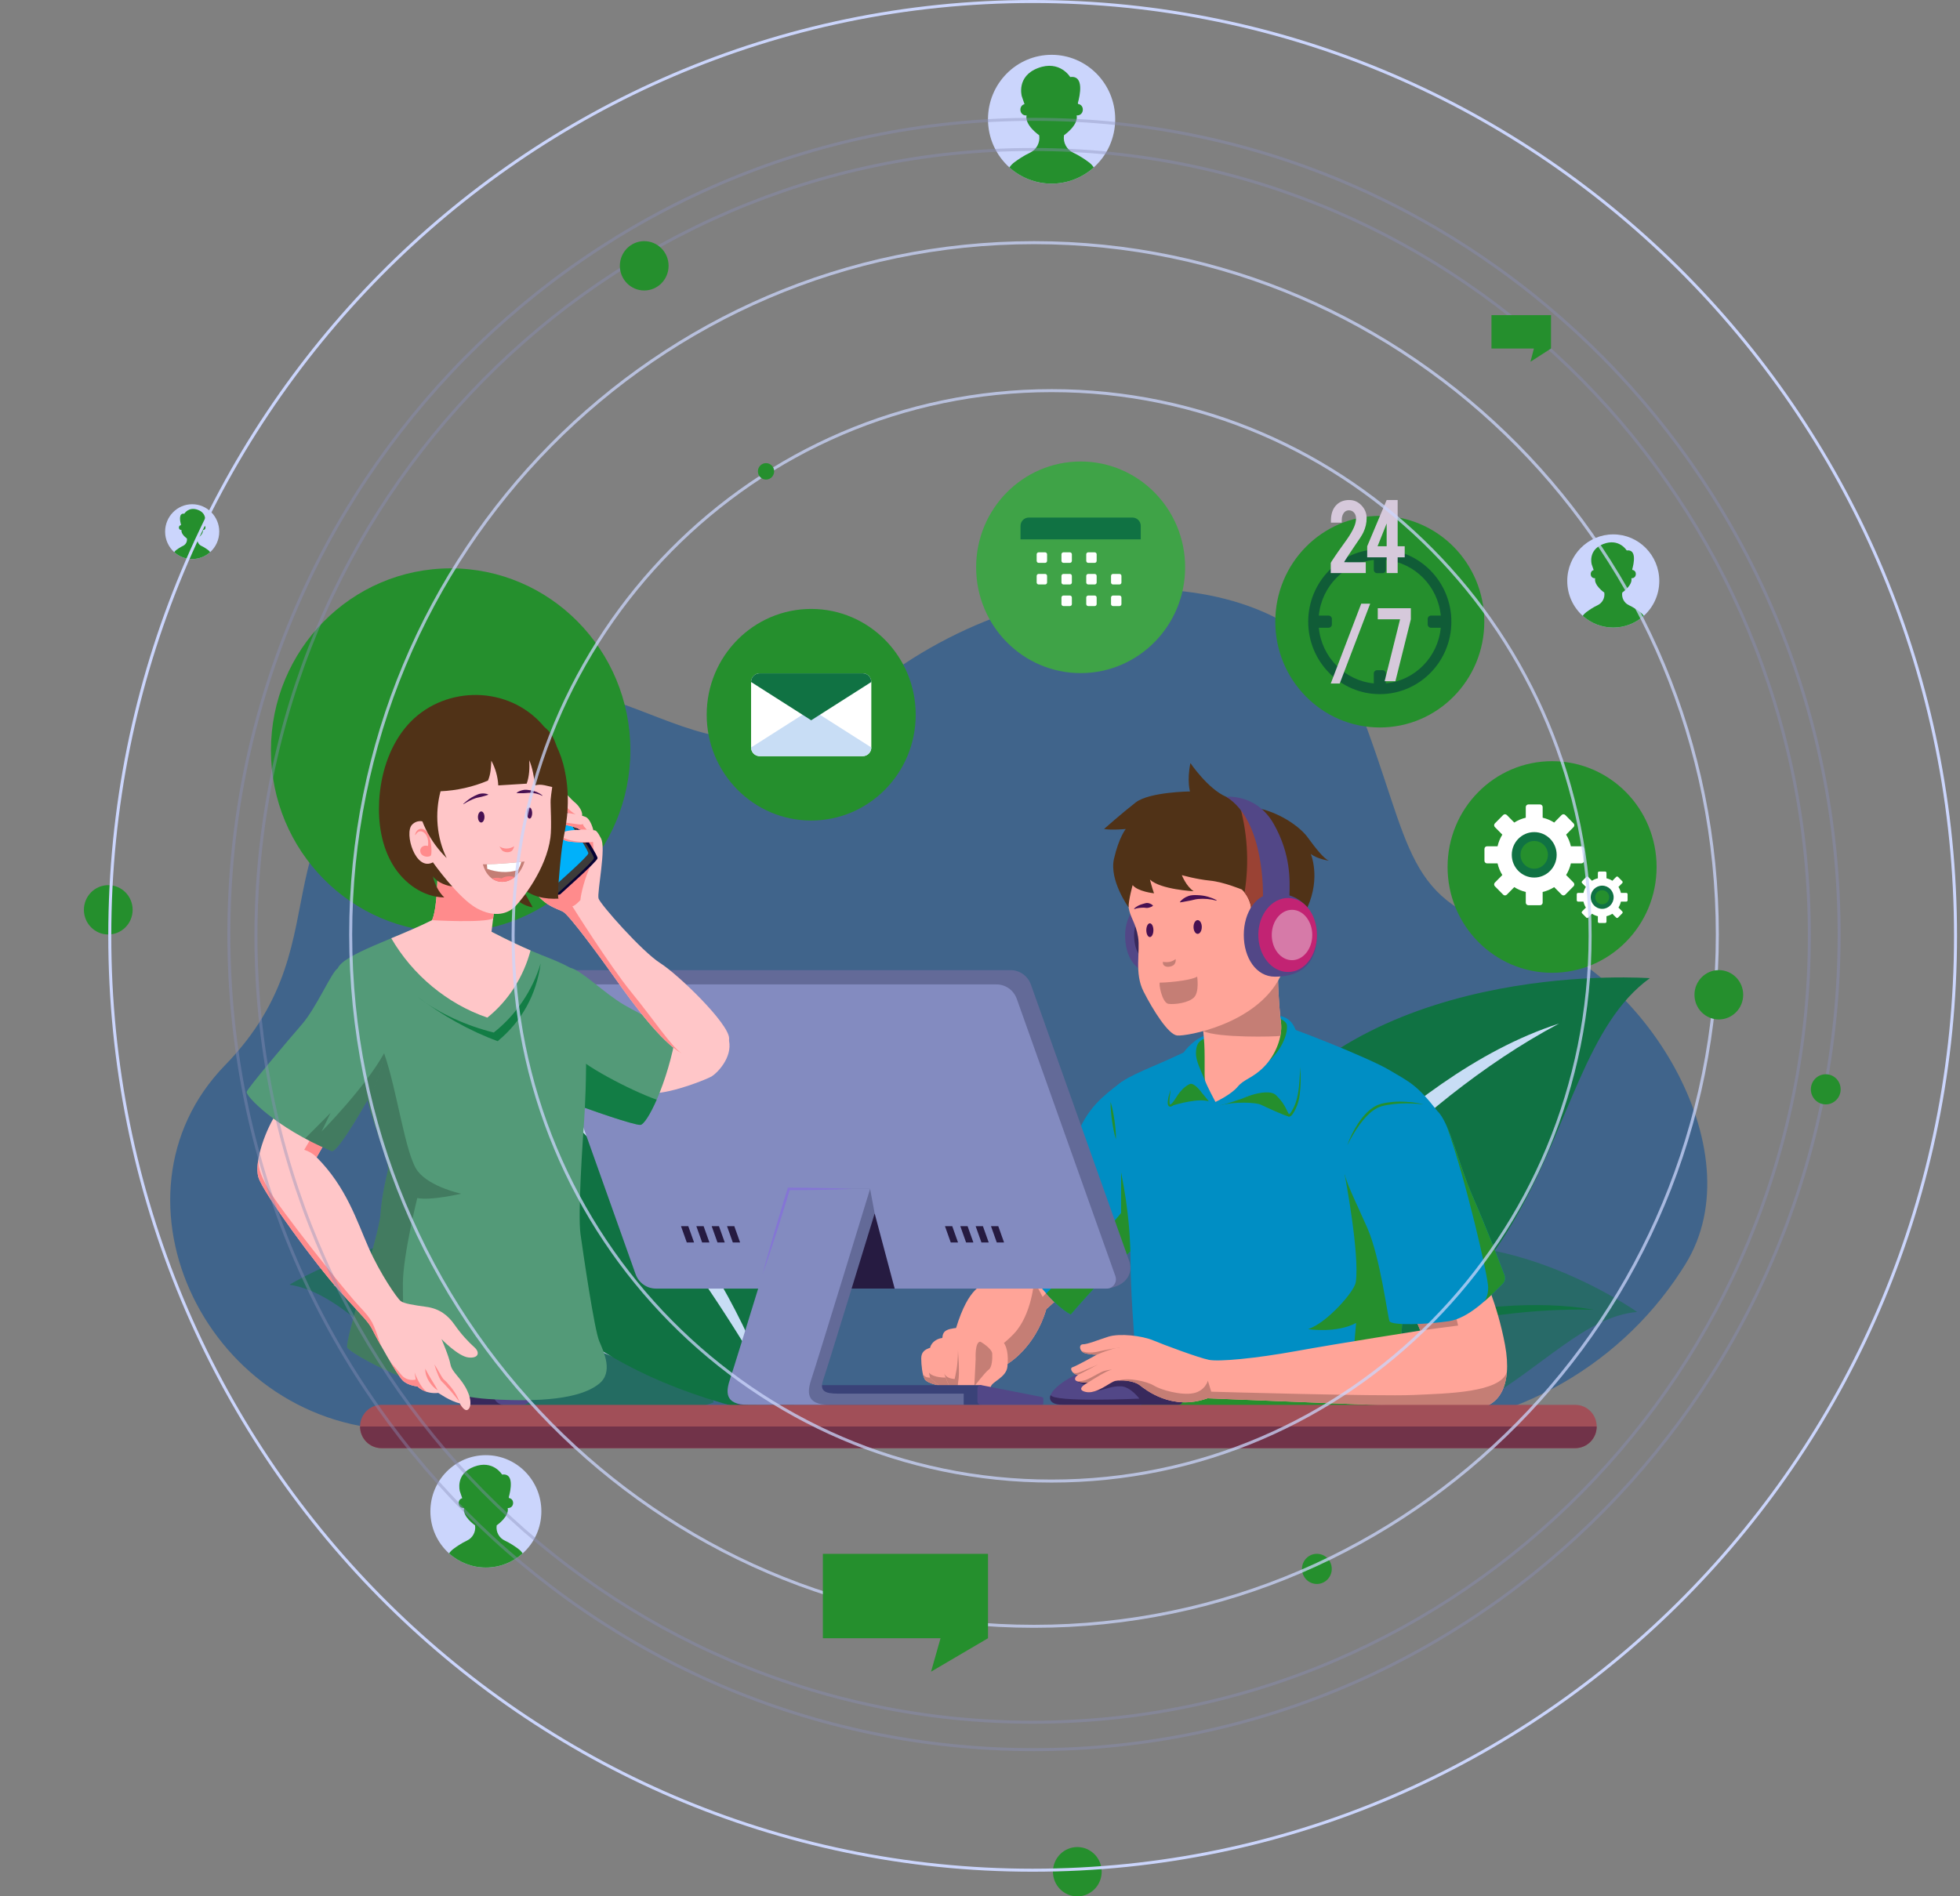 <svg width="652" height="631" viewBox="0 0 652 631" fill="none" xmlns="http://www.w3.org/2000/svg">
<rect x="0" y="0" width="652" height="631" fill="#808080" stroke="none"/>
<path d="M559.117 423.063C537.475 456.307 500.37 475.849 461.049 475.849H134.696C69.1 475.849 32.316 398.181 74.858 354.447C117.399 310.712 79.823 273.359 145.44 238.289C209.011 204.312 230.715 276.736 289.278 229.347C347.842 181.959 433.103 186.43 451.836 234.712C470.568 282.994 466.154 299.986 505.885 310.714C545.616 321.441 584.465 382.241 560.626 420.689C560.13 421.49 559.626 422.281 559.117 423.063Z" fill="#004996" fill-opacity="0.5"/>
<path d="M544.61 436.541C510.23 439.494 487.054 504.755 401.108 465.528C401.108 465.528 410.546 437.039 452.822 419.281C495.097 401.523 544.61 436.541 544.61 436.541Z" fill="#107243" fill-opacity="0.48"/>
<path d="M412.844 460.642C421.816 455.918 431.124 451.845 440.628 448.302C442.993 447.382 445.391 446.554 447.797 445.748C450.191 444.907 452.617 444.164 455.039 443.404C457.453 442.617 459.91 441.977 462.359 441.305C463.583 440.974 464.804 440.624 466.035 440.311L469.736 439.412L473.447 438.55L477.183 437.806L480.92 437.063C482.167 436.821 483.425 436.633 484.68 436.439C487.194 436.064 489.697 435.637 492.229 435.392C494.757 435.126 497.272 434.756 499.815 434.661C509.94 433.916 520.178 434.085 530.161 435.796C520.049 435.548 510.022 436.154 500.078 437.395L498.212 437.61L496.355 437.899L492.638 438.449C490.156 438.77 487.697 439.275 485.234 439.726C484.005 439.969 482.765 440.145 481.538 440.403L477.86 441.176L474.182 441.951L470.526 442.838L466.862 443.687C465.643 443.982 464.434 444.316 463.219 444.629L459.577 445.582C458.362 445.894 457.164 446.275 455.951 446.598C453.531 447.27 451.107 447.927 448.709 448.683C446.308 449.423 443.89 450.116 441.497 450.894C431.9 453.921 422.388 457.254 412.844 460.642Z" fill="#107243"/>
<path d="M548.817 325.48C506.868 355.846 526.273 457.61 386.283 473.634C386.283 473.634 376.937 429.734 417.873 374.244C458.809 318.755 548.817 325.48 548.817 325.48Z" fill="#107243"/>
<path d="M395.597 461.373C401.703 447.977 409.238 435.237 417.717 423.177C426.17 411.093 435.649 399.722 445.973 389.19C456.309 378.678 467.509 368.984 479.629 360.615C491.711 352.25 504.746 345.052 518.649 340.567C505.745 347.419 493.788 355.564 482.431 364.496C471.117 373.478 460.418 383.219 450.282 393.536C440.139 403.851 430.581 414.753 421.483 426.074C412.414 437.426 403.89 449.242 395.597 461.373Z" fill="#C8DDF5"/>
<path d="M96.294 427.47C130.384 432.867 148.964 499.619 237.424 466.619C237.424 466.619 229.99 437.527 189.055 416.799C148.119 396.07 96.294 427.47 96.294 427.47Z" fill="#107243" fill-opacity="0.56"/>
<path d="M226.054 460.908C216.77 456.85 207.513 452.846 198.15 449.14C195.817 448.194 193.454 447.331 191.111 446.421C188.771 445.496 186.397 444.668 184.031 443.826C182.843 443.417 181.676 442.951 180.485 442.553L176.918 441.343C175.729 440.944 174.545 440.524 173.35 440.143L169.754 439.035L166.169 437.89L162.554 436.854L158.938 435.82C157.732 435.475 156.508 435.212 155.3 434.881C152.873 434.256 150.456 433.578 148.002 433.08L144.332 432.266L142.499 431.845L140.654 431.499C130.821 429.551 120.861 428.232 110.757 427.757C120.834 426.764 131.058 427.325 141.106 428.789C143.637 429.067 146.118 429.613 148.622 430.06C151.13 430.485 153.598 431.09 156.079 431.643C157.318 431.925 158.559 432.203 159.787 432.532L163.462 433.541L167.138 434.55L170.78 435.674L174.41 436.836C175.615 437.234 176.808 437.672 178.007 438.088C180.404 438.933 182.809 439.748 185.163 440.705C187.526 441.635 189.894 442.549 192.225 443.558C194.567 444.534 196.902 445.531 199.198 446.618C208.432 450.83 217.433 455.555 226.054 460.908Z" fill="#ACBED3"/>
<path d="M118.954 320.807C156.729 352.448 131.598 447.638 263.298 472.325C263.298 472.325 275.062 431.327 239.909 375.929C204.757 320.53 118.954 320.807 118.954 320.807Z" fill="#107243"/>
<path d="M255.276 460.066C248.157 448.026 240.829 436.264 232.963 424.901C225.066 413.565 216.72 402.589 207.787 392.126C198.861 381.66 189.371 371.696 179.256 362.397C169.095 353.144 158.323 344.588 146.567 337.16C159.483 342.299 171.398 349.987 182.321 358.727C193.283 367.471 203.276 377.422 212.388 388.098C221.486 398.79 229.72 410.23 236.921 422.28C244.148 434.307 250.427 446.92 255.276 460.066Z" fill="#C8DDF5"/>
<path d="M341.103 409.424C336.374 415.111 332.088 424.538 329.428 426.035C326.768 427.532 322.283 428.052 318.044 441.868C313.806 455.682 335.204 453.792 335.204 453.792C335.204 453.792 344.353 448.47 348.048 435.614L357.21 427.382L341.103 409.424Z" fill="#FFA498"/>
<path d="M324.549 452.277C324.549 452.277 331.475 449.993 337.35 443.71C343.246 437.403 344.006 426.181 344.006 426.181L346.83 431.525L352.479 425.411L355.203 425.145L357.21 427.382L348.047 435.614C344.353 448.47 335.204 453.792 335.204 453.792C335.204 453.792 329.305 454.309 324.315 452.805C324.444 452.479 324.549 452.277 324.549 452.277Z" fill="#C57E75"/>
<path d="M373.182 359.942C366.627 364.794 362.717 368.315 359.458 374.915C356.199 381.516 335.775 405.23 334.472 407.345C333.168 409.46 345.95 431.902 356.18 437.403C356.18 437.403 371.625 419.36 380.533 412.54C389.441 405.719 386.4 381.516 382.271 373.375C378.143 365.234 373.182 359.942 373.182 359.942Z" fill="#008EC4"/>
<path d="M372.943 403.612V390.14C372.943 390.14 374.677 389.438 376.03 393.984C376.57 395.803 376.529 397.716 376.288 399.362L386.232 391.789C386.643 400.267 385.299 408.891 380.534 412.54C371.626 419.36 356.181 437.402 356.181 437.402C353.541 435.983 350.733 433.433 348.04 430.399C354.329 424.058 366.261 411.817 372.943 403.612Z" fill="#258F2D"/>
<path d="M309.406 448.47C307.706 449.007 306.449 449.83 306.449 452C306.449 454.17 306.819 457.612 307.631 458.958C308.444 460.306 312.641 461.113 312.641 461.113C312.641 461.113 312.361 452.15 311.474 450.503C310.587 448.857 309.406 448.47 309.406 448.47Z" fill="#FFA498"/>
<path d="M307.63 458.959C307.402 458.581 307.212 458.028 307.052 457.392C307.962 458.299 308.268 458.306 309.383 458.424L312.57 459.431C312.619 460.44 312.64 461.114 312.64 461.114C312.64 461.114 308.443 460.307 307.63 458.959Z" fill="#C57E75"/>
<path d="M313.467 445.191C311.398 445.416 309.329 446.988 309.329 449.157C309.329 451.327 308.591 457.389 309.329 458.361C310.069 459.333 313.689 462.102 314.945 462.327C316.201 462.551 318.334 462.177 318.043 461.503C317.753 460.831 313.467 445.191 313.467 445.191Z" fill="#FFA498"/>
<path d="M309.015 456.732C310.583 458.525 314.594 458.364 314.594 458.364C314.594 458.364 316.357 460.271 316.575 460.883C316.706 461.253 317.428 461.74 317.526 462.118C316.864 462.373 315.731 462.468 314.944 462.327C313.712 462.107 310.215 459.446 309.382 458.425L309.015 456.736V456.732Z" fill="#C57E75"/>
<path d="M321.219 441.611C314.871 441.974 313.689 442.572 313.467 445.191C313.245 447.81 313.393 455.442 314.205 457.389C315.019 459.333 315.462 461.055 316.497 462.102C317.531 463.149 319.079 463.153 319.079 463.153C319.079 463.153 322.555 457.987 322.703 453.647C322.851 449.307 321.219 441.611 321.219 441.611Z" fill="#FFA498"/>
<path d="M317.568 458.854C317.89 457.077 318.604 455.182 318.695 449.234C318.729 447 320.775 458.668 319.861 461.871C319.406 462.665 319.079 463.153 319.079 463.153C319.079 463.153 317.532 463.149 316.498 462.101C315.463 461.054 315.02 459.332 314.206 457.388C314.154 457.261 314.104 457.108 314.057 456.937C314.471 458.028 315.786 458.744 317.568 458.854Z" fill="#C57E75"/>
<path d="M335.118 454.77C334.718 458.345 330.093 459.633 329.576 461.428C329.059 463.224 329.428 464.871 328.542 465.319C327.655 465.769 323.961 463.674 324.109 461.28C324.109 461.28 323.147 463.299 321.004 463.674C318.862 464.048 318.345 462.463 318.714 460.075C319.083 457.687 319.01 456.415 318.936 453.572C318.862 450.729 318.196 448.11 319.453 444.966C320.709 441.825 322.409 439.056 325.808 439.58C329.206 440.103 331.275 444.443 333.122 445.94C334.97 447.436 335.56 450.804 335.118 454.77Z" fill="#FFA498"/>
<path d="M324.107 461.279C324.315 456.732 324.548 453.011 324.548 452.277C324.548 451.543 324.315 446.717 326.009 446.423C326.266 446.379 329.991 448.77 330.064 450.383C330.136 451.997 330.064 454.894 328.906 455.719C327.747 456.545 324.107 461.279 324.107 461.279Z" fill="#C57E75"/>
<path d="M478.088 369.635C471.353 360.981 469.035 360.101 462.083 355.994C455.13 351.887 428.768 341.472 423.336 340.152C417.904 338.831 395.997 349.173 388.808 352.473C381.621 355.773 372.474 359.02 370.916 362.237C365.698 373.004 376.031 388.264 376.085 420.241C376.114 436.988 379.882 474.65 379.882 474.65C379.882 474.65 462.662 474.807 463.821 473.046C464.98 471.286 467.877 411.146 469.325 398.825C470.774 386.504 478.088 369.635 478.088 369.635Z" fill="#008EC4"/>
<path d="M371.218 379.096C370.597 377.071 370.23 375.009 369.918 372.94C369.635 370.866 369.412 368.784 369.443 366.664C370.066 368.688 370.434 370.749 370.742 372.82C371.024 374.894 371.247 376.976 371.218 379.096Z" fill="#258F2D"/>
<path d="M402.174 366.499C398.976 365.289 391.399 367.394 390.014 367.882C388.628 368.37 390.828 362.374 391.643 361.632C392.457 360.889 393.762 359.16 396.26 359.943C398.759 360.725 400.859 363.621 401.221 364.575C401.583 365.528 402.174 366.499 402.174 366.499Z" fill="#258F2D"/>
<path d="M428.822 371.505C427.681 371.45 421.027 368.351 419.434 367.581C417.841 366.811 410.623 366.451 405.776 367.823C405.776 367.823 415.107 361.439 420.539 361.494C425.97 361.549 428.035 363.528 428.468 365.289C428.903 367.049 428.822 371.505 428.822 371.505Z" fill="#258F2D"/>
<path d="M393.238 461.165C394.126 460.285 448.188 462.046 449.275 456.325C450.36 450.605 451.108 440.2 451.108 440.2C444.6 443.721 435.151 442.255 435.151 442.255C441.452 440.171 450.577 429.702 451.012 426.621C452.351 417.132 447.344 390.97 447.344 390.97L451.012 383.496L455.304 381.076C455.304 381.076 463.441 385.18 470.399 392.729C469.93 394.819 469.554 396.878 469.325 398.825C467.96 410.442 465.306 464.554 464.037 472.182C447.292 472.807 416.938 473.933 396.627 474.639C386.786 474.664 379.882 474.65 379.882 474.65C379.882 474.65 379.755 469.697 379.459 462.592C385.125 462.257 392.687 461.71 393.238 461.165Z" fill="#258F2D"/>
<path d="M404.215 368.094C410.048 367.383 419.424 362.264 423.118 364.024C426.811 365.784 427.68 370.294 428.44 371.064C429.201 371.835 432.46 367.984 432.46 358.524C432.46 349.062 432.747 339.374 425.868 338.058C418.99 336.741 401.173 343.562 397.588 346.312C394.004 349.062 392.482 351.848 391.505 354.526C390.527 357.203 387.92 367.984 389.115 368.094C390.31 368.205 393.678 361.164 396.176 360.944C398.675 360.724 402.636 368.287 404.215 368.094Z" fill="#008EC4"/>
<path d="M400.897 359.624C399.409 356.049 397.78 352.913 397.834 350.439C397.889 347.962 398.432 346.258 401.148 345.488C403.863 344.718 405.005 346.202 405.168 349.943C405.33 353.683 400.897 359.624 400.897 359.624Z" fill="#258F2D"/>
<path d="M422.193 352.958C427.872 347.743 428.515 341.911 427.982 340.701C427.447 339.492 425.103 338.611 425.103 338.611C425.103 338.611 424.179 342.407 424.723 343.342C425.265 344.276 422.193 352.958 422.193 352.958Z" fill="#258F2D"/>
<path d="M413.154 365.568C414.538 364.939 415.981 364.449 417.454 364.043C418.933 363.679 420.453 363.389 422.032 363.492C422.81 363.551 423.647 363.724 424.344 364.282C424.959 364.869 425.425 365.4 425.948 366.003C426.982 367.193 427.695 368.637 428.351 369.995C428.496 370.308 428.724 370.676 428.825 370.709C428.838 370.713 428.832 370.732 428.949 370.658C429.047 370.588 429.161 370.468 429.265 370.336C429.689 369.788 430.036 369.103 430.374 368.436C431.058 367.12 431.425 365.659 431.716 364.173C431.999 362.685 432.162 361.167 432.268 359.645C432.397 358.123 432.44 356.593 432.46 355.058C432.759 358.113 432.764 361.207 432.345 364.28C432.143 365.812 431.764 367.36 431.081 368.788C430.744 369.488 430.401 370.18 429.902 370.85C429.769 371.016 429.627 371.182 429.417 371.337C429.317 371.413 429.179 371.485 429.014 371.525C428.842 371.567 428.634 371.539 428.481 371.465C428.169 371.307 428.038 371.096 427.911 370.916C427.792 370.732 427.697 370.551 427.608 370.374C426.951 368.981 426.299 367.65 425.342 366.513C424.886 365.949 424.349 365.328 423.878 364.849C423.385 364.434 422.681 364.227 421.969 364.137C420.522 363.963 419.012 364.166 417.542 364.446C416.06 364.71 414.603 365.119 413.154 365.568Z" fill="#258F2D"/>
<path d="M399.778 363.594C399.149 363.03 398.523 362.466 397.84 361.998C397.503 361.764 397.158 361.539 396.802 361.385C396.622 361.315 396.449 361.261 396.287 361.24C396.215 361.248 396.138 361.241 396.082 361.26C396.029 361.295 395.997 361.281 395.895 361.358C394.494 362.233 393.404 363.435 392.478 364.81C392.007 365.473 391.595 366.233 391.04 366.922C390.762 367.263 390.467 367.594 390.092 367.888C389.897 368.025 389.699 368.185 389.348 368.227C389.18 368.255 388.946 368.182 388.804 368.054C388.662 367.923 388.59 367.773 388.55 367.646C388.397 367.125 388.446 366.692 388.486 366.25C388.54 365.816 388.615 365.392 388.712 364.974C388.92 364.14 389.15 363.322 389.445 362.523C389.333 363.367 389.183 364.202 389.115 365.042C389.068 365.459 389.036 365.876 389.03 366.286C389.028 366.686 389.036 367.124 389.155 367.409C389.181 367.482 389.222 367.52 389.235 367.53C389.256 367.528 389.235 367.537 389.277 367.524C389.347 367.517 389.511 367.422 389.643 367.306C389.92 367.067 390.181 366.756 390.419 366.43C390.909 365.79 391.302 365.053 391.794 364.33C392.288 363.623 392.829 362.939 393.457 362.329C394.084 361.721 394.811 361.199 395.561 360.797C395.63 360.748 395.805 360.684 395.947 360.644C396.09 360.615 396.231 360.631 396.365 360.639C396.618 360.691 396.836 360.782 397.039 360.891C397.433 361.117 397.77 361.39 398.092 361.678C398.713 362.272 399.286 362.901 399.778 363.594Z" fill="#258F2D"/>
<path d="M400.099 338.134C400.112 340.458 400.204 342.776 400.442 345.089C401.028 350.761 400.454 358.243 400.897 359.624C401.391 361.164 404.324 366.664 404.324 366.664C404.324 366.664 409.539 364.243 411.711 361.604C413.884 358.964 416.708 358.829 420.51 354.936C424.314 351.042 426.898 344.858 426.051 339.711C425.943 339.051 425.275 332.462 425.127 325.641C424.98 318.821 417.903 313.638 411.168 313.638C404.433 313.638 400.4 323.759 400.19 330.58C400.103 333.378 400.087 336.008 400.099 338.134Z" fill="#FFA498"/>
<path d="M425.127 325.642C425.275 332.463 425.942 339.052 426.051 339.712C426.313 341.303 426.245 342.994 425.916 344.685C424.426 344.963 405.244 345.432 400.274 343.088C400.161 341.44 400.109 339.789 400.099 338.134C400.087 336.009 400.103 333.38 400.19 330.581C400.28 327.69 401.058 324.207 402.435 321.152L418.214 315.488C422.088 317.581 425.033 321.271 425.127 325.642Z" fill="#C57E75"/>
<path d="M388.283 297.24C378.091 297.24 374.278 305.169 374.278 311.109C374.278 316.443 375.966 324.979 388.283 324.979C394.443 324.979 398.613 318.77 398.613 311.109C398.613 303.45 394.443 297.24 388.283 297.24Z" fill="#524787"/>
<path d="M387.832 300.637C380.136 300.637 377.257 306.623 377.257 311.11C377.257 315.136 378.531 321.583 387.832 321.583C392.484 321.583 395.632 316.895 395.632 311.11C395.632 305.326 392.484 300.637 387.832 300.637Z" fill="#38295C"/>
<path d="M375.425 301.921C376.026 305.538 377.794 306.92 378.584 311.795C379.374 316.67 377.268 323.755 380.408 329.925C383.549 336.096 388.626 344.208 391.56 344.551C394.494 344.894 417.989 340.874 425.917 324.91C428.193 320.327 433.057 302.356 428.895 291.384C424.733 280.411 417.963 270.356 402.316 270.051C386.67 269.746 372.233 282.755 375.425 301.921Z" fill="#FFA498"/>
<path d="M388.511 321.69C389.347 321.709 390.264 321.386 390.677 320.831C391.038 320.346 391.188 319.705 391.082 319.107C389.859 320.128 388.359 320.303 386.854 320.037C386.667 321.174 387.533 321.666 388.511 321.69Z" fill="#C57E75"/>
<path d="M416.189 301.921C415.594 298.16 413.112 295.989 413.112 295.989C413.112 295.989 407.131 293.475 402.505 293.018C397.879 292.562 393.14 291.19 393.14 291.19C393.14 291.19 394.607 294.952 397.089 296.555C397.089 296.555 386.031 295.989 382.533 292.675C382.533 292.675 383.21 295.407 383.888 297.24C383.888 297.24 378.471 296.674 376.779 294.504C376.779 294.504 375.425 299.284 375.425 301.921C375.425 301.921 368.918 292.904 370.573 285.744C372.228 278.583 374.484 275.84 374.484 275.84C374.484 275.84 369.821 276.297 367.263 275.84C367.263 275.84 373.281 270.508 377.795 267.005C382.308 263.5 395.848 263.348 395.848 263.348C395.848 263.348 394.794 259.691 395.997 253.902C395.997 253.902 401.79 262.51 407.921 265.137C414.052 267.765 413.226 267.543 419.726 269.204C426.226 270.865 432.406 275.079 435.001 278.621C437.596 282.163 440.417 285.819 442.109 286.391C442.109 286.391 438.047 285.819 436.017 284.105C436.017 284.105 439.403 291.895 434.927 301.921C430.451 311.948 419.235 308.981 417.06 306.768C414.886 304.554 416.189 301.921 416.189 301.921Z" fill="#503217"/>
<path d="M417.059 306.768C414.885 304.555 416.188 301.922 416.188 301.922C415.829 299.646 414.779 297.958 414.005 296.974C415.633 286.982 414.969 276.612 412.079 266.916C413.768 267.611 414.771 267.923 417.216 268.559C420.218 273.132 422.462 278.276 424.008 283.488C425.977 290.123 426.929 297.292 425.093 303.967C424.623 305.679 423.937 307.348 423.068 308.911C420.285 308.675 417.937 307.661 417.059 306.768Z" fill="#9A4234"/>
<path d="M420.124 298.199C420.124 298.199 420.898 273.137 407.922 265.139C407.922 265.139 417.963 263.996 423.718 274.166C429.472 284.335 429.084 293.057 428.939 297.946C428.793 302.833 420.124 298.199 420.124 298.199Z" fill="#524787"/>
<path d="M424.08 297.24C434.272 297.24 438.086 305.169 438.086 311.109C438.086 316.443 436.398 324.979 424.08 324.979C417.921 324.979 413.752 318.77 413.752 311.109C413.752 303.45 417.921 297.24 424.08 297.24Z" fill="#524787"/>
<path d="M418.585 311.111C418.585 304.311 423.018 298.798 428.486 298.798C433.954 298.798 438.085 304.311 438.085 311.111C438.085 317.911 433.954 323.424 428.486 323.424C423.018 323.424 418.585 317.911 418.585 311.111Z" fill="#C22373"/>
<path d="M423.055 311.11C423.055 306.482 426.071 302.731 429.792 302.731C433.513 302.731 436.53 306.482 436.53 311.11C436.53 315.738 433.513 319.489 429.792 319.489C426.071 319.489 423.055 315.738 423.055 311.11Z" fill="#D67AA8"/>
<path d="M398.246 324.98C395.492 326.515 386.496 327.028 385.884 326.942C385.272 326.857 386.528 333.774 388.731 334.03C390.935 334.287 395.342 333.689 397.178 331.897C399.013 330.106 398.246 324.98 398.246 324.98Z" fill="#C57E75"/>
<path d="M397.032 308.444C397.032 307.182 397.647 306.159 398.405 306.159C399.164 306.159 399.779 307.182 399.779 308.444C399.779 309.706 399.164 310.729 398.405 310.729C397.647 310.729 397.032 309.706 397.032 308.444Z" fill="#471052"/>
<path d="M381.324 309.51C381.324 308.248 381.853 307.225 382.505 307.225C383.156 307.225 383.685 308.248 383.685 309.51C383.685 310.773 383.156 311.795 382.505 311.795C381.853 311.795 381.324 310.773 381.324 309.51Z" fill="#471052"/>
<path d="M404.719 299.535C403.781 299.011 402.77 298.651 401.734 298.349C400.693 298.066 399.613 297.9 398.518 297.86C397.428 297.806 396.276 297.775 395.221 298.187C394.164 298.556 393.204 299.23 392.498 300.116L392.578 300.252C393.712 300.129 394.648 299.847 395.636 299.714C396.602 299.567 397.54 299.21 398.549 299.128C400.547 298.956 402.641 299.116 404.655 299.68L404.719 299.535Z" fill="#471052"/>
<path d="M377.353 302.488C377.843 302.296 378.358 302.175 378.87 302.115C379.381 302.045 379.893 302.02 380.398 302.014C380.908 302.007 381.416 302.191 381.913 302.068C382.164 302.011 382.42 301.962 382.681 301.852C382.945 301.761 383.214 301.643 383.503 301.438L383.518 301.28C383.028 300.795 382.472 300.588 381.908 300.484C381.338 300.376 380.774 300.607 380.226 300.759C379.675 300.905 379.137 301.099 378.63 301.361C378.132 301.641 377.645 301.933 377.257 302.364L377.353 302.488Z" fill="#471052"/>
<path d="M393.236 466.588C393.243 466.942 392.754 467.453 391.559 467.453H353.88C349.536 467.453 348.521 465.713 349.825 463.513C351.129 461.312 356.633 456.471 370.248 453.098C383.864 449.724 391.023 457.613 393.236 461.165C394.86 463.771 393.236 466.588 393.236 466.588Z" fill="#524787"/>
<path d="M349.505 464.173C350.255 466.697 379.005 465.381 379.005 465.381C379.005 465.381 376.089 461.393 372.867 461.279C369.644 461.165 368.076 462.299 363.755 463.052C359.433 463.805 362.637 461.271 362.637 461.271C362.637 461.271 359.583 460.586 358.34 459.611C358.34 459.611 365.462 457.48 368.45 456.984C371.436 456.49 379.041 456.819 380.019 456.984C380.71 457.101 384.22 455.037 388.46 456.074C390.827 457.825 392.393 459.81 393.238 461.165C394.861 463.77 393.238 466.587 393.238 466.587C393.244 466.941 392.754 467.453 391.56 467.453H353.882C349.983 467.453 348.772 466.05 349.505 464.173Z" fill="#38295C"/>
<path d="M472.475 442.731C472.475 442.731 445.681 446.927 431.157 449.559C417.4 452.052 405.519 453.135 402.152 452.474C398.784 451.814 387.269 447.524 383.575 445.983C379.881 444.443 372.494 443.563 368.693 444.773C364.89 445.983 361.775 447.304 360.255 447.304C358.734 447.304 359.024 449.798 361.052 450.311C363.08 450.824 364.89 450.751 364.89 450.751C364.89 450.751 358.01 454.565 356.778 454.931C355.548 455.298 357.006 457.571 358.672 457.424C358.672 457.424 357.214 458.305 357.72 459.184C358.228 460.065 361.848 460.065 361.848 460.065C361.848 460.065 357.431 462.266 361.124 463.145C364.818 464.025 369.235 459.845 371.046 459.479C372.857 459.111 377.057 459.332 379.085 460.872C381.113 462.411 389.804 469.527 401.681 465.273C401.681 465.273 482.299 468.581 490.338 468.581C498.376 468.581 503.232 461.386 500.654 447.524C498.077 433.662 493.079 423.321 493.079 423.321L465.269 425.301L472.475 442.731Z" fill="#FFA498"/>
<path d="M371.237 448.547C371.947 448.378 372.513 448.279 372.867 448.256C372.867 448.256 372.179 448.377 371.237 448.547Z" fill="#C57E75"/>
<path d="M364.89 450.751C364.89 450.751 363.079 450.824 361.052 450.311C360.481 450.167 360.054 449.863 359.76 449.505C362.015 450.515 364.792 449.87 366.312 449.504C367.271 449.272 369.626 448.837 371.237 448.548C369.624 448.931 367.261 449.681 364.89 450.751Z" fill="#C57E75"/>
<path d="M365.244 454.051C365.418 453.971 365.565 453.908 365.66 453.879C365.66 453.879 365.504 453.943 365.244 454.051Z" fill="#C57E75"/>
<path d="M356.792 456.565C356.818 456.588 357.613 457.299 359.287 456.56C360.682 455.947 364.065 454.54 365.244 454.051C363.761 454.733 359.741 457.031 358.671 457.425C357.931 457.49 357.233 457.076 356.792 456.565Z" fill="#C57E75"/>
<path d="M360.953 459.259C362.184 458.891 364.755 457.314 366.33 456.561C367.905 455.807 369.915 455.72 369.915 455.72C369.915 455.72 369.318 455.775 367.742 456.561C366.168 457.347 361.848 460.065 361.848 460.065C361.848 460.065 359.525 460.064 358.34 459.611C358.352 459.611 359.727 459.623 360.953 459.259Z" fill="#C57E75"/>
<path d="M383.875 461.055C386.156 462.486 392.892 464.356 396.911 463.586C400.931 462.816 401.8 459.405 401.8 459.405L402.923 463.073C402.923 463.073 458.834 464.686 470.204 464.168C481.444 463.657 498.975 463.397 501.265 456.561C500.637 464.497 496.391 468.581 490.337 468.581C482.298 468.581 401.68 465.273 401.68 465.273C389.803 469.527 381.113 462.411 379.085 460.872C377.399 459.591 374.216 459.225 372.147 459.349H372.148C375.233 458.254 381.594 459.625 383.875 461.055Z" fill="#C57E75"/>
<path d="M472.474 442.731C472.474 442.731 482.949 441.289 485.049 441.069L483.456 434.469L470.203 437.183L472.474 442.731Z" fill="#C57E75"/>
<path d="M500.47 424.254C500.864 425.288 500.613 426.449 499.831 427.222C494.963 432.037 488.571 438.594 481.998 439.603C474.828 440.702 462.878 441.143 462.226 439.603C461.574 438.063 459.185 418.48 454.839 408.579C450.494 398.679 447.669 393.618 446.583 387.897C445.497 382.176 455.274 368.755 459.619 367.654C463.965 366.555 473.96 365.894 478.087 369.635C482.215 373.375 485.257 387.677 490.037 398.459C493.894 407.158 498.741 419.725 500.47 424.254Z" fill="#008EC4"/>
<path d="M473.577 367.463C472.246 367.307 470.916 367.196 469.584 367.166C468.254 367.112 466.924 367.116 465.6 367.195C464.277 367.276 462.96 367.411 461.664 367.647C461.012 367.752 460.373 367.904 459.731 368.05C459.135 368.27 458.52 368.43 457.971 368.778C457.386 369.044 456.879 369.461 456.342 369.824C455.855 370.259 455.333 370.655 454.887 371.144C453.932 372.053 453.128 373.12 452.312 374.173C451.517 375.245 450.795 376.376 450.108 377.531C449.401 378.676 448.774 379.869 448.162 381.075C449.06 378.516 450.301 376.081 451.79 373.799C452.547 372.667 453.368 371.567 454.328 370.582C454.779 370.063 455.332 369.639 455.842 369.175C456.411 368.779 456.946 368.332 457.585 368.033C458.183 367.666 458.873 367.481 459.536 367.251C460.202 367.11 460.863 366.949 461.537 366.861C462.879 366.667 464.231 366.538 465.581 366.55C468.277 366.544 470.972 366.809 473.577 367.463Z" fill="#258F2D"/>
<path d="M495.044 428.308C495.008 424.792 487.678 392.563 481.202 374.6C483.955 380.738 486.528 390.544 490.036 398.458C493.893 407.157 498.741 419.725 500.47 424.253C500.863 425.287 500.613 426.449 499.831 427.223C497.966 429.066 495.876 431.165 493.641 433.11C493.809 432.945 495.077 431.59 495.044 428.308Z" fill="#258F2D"/>
<path d="M145.561 392C145.428 393.084 145.652 394.177 146.172 395.135C148.068 398.627 149.029 402.639 148.905 406.622C148.823 409.248 148.29 411.933 148.997 414.461C150.214 418.821 154.758 421.517 156.221 425.8C157.517 429.596 156.312 434.37 159.006 437.318C159.674 438.049 160.711 438.608 161.624 438.238C162.082 438.052 162.425 437.664 162.751 437.289C165.841 433.736 169.148 429.418 168.195 424.784C167.3 420.43 162.869 417.488 162.029 413.123C161.344 409.556 163.144 405.442 161.126 402.437C160.569 401.608 159.772 400.974 159.164 400.183C156.764 397.063 157.653 392.088 154.887 389.295C153.986 388.385 152.858 387.868 151.628 387.602C148.73 386.974 145.924 389.02 145.561 391.999V392Z" fill="#D35E5A"/>
<path d="M163.128 447.319C163.314 444.997 163.393 442.673 163.479 440.344C163.374 438.022 163.251 435.699 163.055 433.378C162.859 431.058 162.602 428.736 162.196 426.43C161.784 424.137 161.24 421.795 160.288 419.639C158.624 415.38 157.279 410.926 155.921 406.512L153.95 399.857C153.14 397.683 152.35 395.505 151.586 393.311C151.921 395.62 152.443 397.886 152.9 400.168L154.875 406.837C156.242 411.274 157.574 415.7 159.279 420.066C160.2 422.154 160.71 424.362 161.119 426.623C161.516 428.881 161.77 431.174 161.965 433.472C162.156 435.772 162.29 438.079 162.377 440.39L163.128 447.319Z" fill="#FFA8A5"/>
<path d="M151.022 400.246C151.401 400.826 151.888 401.261 152.411 401.645C152.68 401.827 152.995 401.947 153.288 402.096C153.585 402.24 153.845 402.435 154.086 402.654L154.19 402.75L154.283 402.606C154.502 402.267 154.767 401.953 154.977 401.61C155.179 401.263 155.391 400.921 155.571 400.563C155.921 399.842 156.181 399.075 156.313 398.245L156.248 398.213C155.675 398.822 155.23 399.494 154.874 400.213C154.7 400.574 154.56 400.952 154.41 401.324C154.266 401.702 154.179 402.106 154.045 402.487L154.243 402.439C153.964 402.27 153.703 402.077 153.48 401.832C153.253 401.594 153.048 401.324 152.797 401.118C152.281 400.726 151.728 400.384 151.067 400.188L151.022 400.246Z" fill="#FFA8A5"/>
<path d="M151.579 408.187C151.973 408.516 152.379 408.871 152.805 409.168C153.23 409.473 153.662 409.767 154.128 410.003C154.6 410.233 155.101 410.414 155.554 410.674C156.011 410.929 156.427 411.251 156.833 411.586L156.977 411.704L157.122 411.512C157.75 410.677 158.288 409.791 158.796 408.888C159.274 407.966 159.699 407.016 160.005 405.996L159.942 405.96C159.238 406.752 158.653 407.611 158.12 408.5C157.618 409.407 157.145 410.331 156.764 411.307L157.052 411.233C156.576 411.009 156.108 410.772 155.678 410.472C155.247 410.176 154.861 409.805 154.445 409.482C154.024 409.167 153.564 408.912 153.096 408.675C152.621 408.445 152.15 408.221 151.595 408.115L151.579 408.187Z" fill="#FFA8A5"/>
<path d="M154.365 418.666C154.797 419.107 155.279 419.432 155.775 419.725C156.266 420.031 156.805 420.234 157.378 420.37C157.95 420.511 158.468 420.766 158.929 421.124C159.39 421.477 159.84 421.868 160.3 422.173L160.648 422.404L160.906 422.012C161.287 421.433 161.634 420.835 161.902 420.194C162.173 419.555 162.411 418.897 162.545 418.181L162.466 418.137C161.94 418.635 161.52 419.191 161.13 419.765C160.74 420.338 160.426 420.953 160.148 421.59L160.755 421.428C160.229 421.135 159.67 420.965 159.117 420.769C158.563 420.577 158.059 420.299 157.604 419.915C157.152 419.526 156.657 419.219 156.112 419.018C155.572 418.806 155.014 418.634 154.404 418.583L154.365 418.666Z" fill="#FFA8A5"/>
<path d="M166.777 447.773C168.569 447.475 175.288 445.298 174.82 443.521C172.805 435.894 170.79 427.242 177.766 423.511C181.123 421.716 185.336 420.804 187.247 417.483C189.217 414.062 187.767 409.713 186 406.181C184.233 402.649 182.106 398.868 182.863 394.983C183.656 390.916 187.455 387.914 188.063 383.813C188.892 378.215 183.523 373.704 178.366 371.518C176.613 370.774 174.684 370.139 172.835 370.591C171.515 370.913 170.37 371.771 169.465 372.796C165.842 376.899 165.99 383.088 166.817 388.527C167.644 393.966 168.909 399.71 166.886 404.818C165.449 408.445 162.373 411.858 163.197 415.676C163.527 417.206 164.469 418.541 164.828 420.063C165.796 424.168 162.429 427.867 160.884 431.787C158.893 436.846 160.26 443.028 164.036 446.866C164.754 447.596 165.772 447.94 166.777 447.773Z" fill="#FF7571"/>
<path d="M166.142 447.858C166.558 444.839 166.973 441.831 167.504 438.845C167.63 438.097 167.785 437.354 167.904 436.608C168.015 435.861 168.082 435.106 168.204 434.361C168.426 432.866 168.674 431.376 168.956 429.896C169.525 426.937 170.206 423.992 171.204 421.191C171.705 419.796 172.3 418.431 173.084 417.254C173.474 416.668 173.934 416.147 174.443 415.797C175.115 415.35 175.755 414.775 176.256 414.09C177.29 412.703 177.601 410.941 177.564 409.354C177.529 407.745 177.228 406.208 176.893 404.707C176.202 401.712 175.333 398.82 174.849 395.873C174.358 392.942 174.263 389.939 175.027 387.127C175.262 386.441 175.448 385.742 175.671 385.044C175.898 384.348 176.194 383.672 176.527 383.01C177.196 381.686 178.069 380.453 179.037 379.281C177.851 380.223 176.751 381.311 175.834 382.57C175.373 383.196 174.943 383.855 174.576 384.554C174.196 385.247 173.875 385.983 173.708 386.761C172.872 389.839 172.991 393.061 173.5 396.101C174.003 399.158 174.888 402.096 175.56 405.017C175.888 406.477 176.166 407.943 176.196 409.377C176.226 410.805 175.953 412.2 175.156 413.267C174.762 413.802 174.268 414.256 173.686 414.643C172.952 415.151 172.408 415.799 171.958 416.468C171.063 417.815 170.446 419.259 169.92 420.715C168.88 423.635 168.193 426.63 167.613 429.633C167.327 431.135 167.077 432.644 166.851 434.154C166.749 434.912 166.609 435.663 166.519 436.422C166.443 437.182 166.41 437.947 166.361 438.709C166.198 441.761 166.087 444.809 166.142 447.858Z" fill="#FFA8A5"/>
<path d="M178.046 388.328C177.53 388.51 177.097 388.815 176.696 389.14C176.299 389.47 175.92 389.82 175.64 390.264C175.357 390.703 175.105 391.168 174.743 391.529C174.394 391.903 173.973 392.207 173.569 392.536L174.1 392.57C173.921 392.179 173.7 391.813 173.498 391.437C173.288 391.067 173.079 390.697 172.831 390.352C172.599 389.998 172.332 389.666 172.08 389.328C171.825 388.987 171.538 388.674 171.306 388.313L171.217 388.329C171.197 388.804 171.339 389.246 171.483 389.662C171.64 390.076 171.816 390.478 172.028 390.857C172.226 391.244 172.477 391.597 172.731 391.945C172.993 392.29 173.243 392.639 173.543 392.958L173.876 393.312L174.075 392.992C174.347 392.555 174.609 392.101 174.948 391.72C175.273 391.327 175.715 391.043 176.133 390.741C176.553 390.441 176.884 390.058 177.209 389.669C177.532 389.274 177.833 388.868 178.103 388.4L178.046 388.328Z" fill="#FFA8A5"/>
<path d="M171.53 399.876C171.743 400.395 172.022 400.869 172.332 401.313C172.65 401.752 172.98 402.179 173.36 402.562C173.748 402.935 174.192 403.255 174.608 403.598C175.016 403.95 175.375 404.346 175.701 404.779L175.805 404.916L175.952 404.798C176.494 404.361 176.925 403.962 177.353 403.496C177.758 403.028 178.189 402.583 178.566 402.096C178.947 401.612 179.301 401.109 179.638 400.592C179.978 400.076 180.284 399.538 180.638 399.035L180.587 398.958C179.992 399.243 179.528 399.684 179.068 400.104C178.616 400.536 178.196 400.995 177.808 401.476C177.415 401.954 177.081 402.479 176.717 402.976C176.361 403.462 176.061 404.067 175.723 404.492L175.973 404.512C175.56 404.17 175.189 403.784 174.869 403.351C174.557 402.909 174.278 402.439 173.95 402.017C173.614 401.601 173.231 401.229 172.85 400.856C172.463 400.488 172.051 400.142 171.602 399.819L171.53 399.876Z" fill="#FFA8A5"/>
<path d="M183.514 408.79C182.949 409.463 182.362 410.083 181.762 410.674C181.16 411.267 180.514 411.786 179.886 412.357C179.244 412.909 178.518 413.402 177.695 413.646C176.879 413.906 176.013 413.939 175.178 413.93L175.552 414.196C175.404 413.483 175.186 412.812 174.956 412.133C174.728 411.454 174.439 410.795 174.089 410.167C173.743 409.536 173.332 408.933 172.848 408.389C172.355 407.86 171.785 407.363 171.103 407.116L171.058 407.195C171.573 407.669 171.971 408.214 172.316 408.798C172.668 409.375 172.965 409.987 173.257 410.601L174.096 412.476C174.371 413.104 174.614 413.758 174.856 414.393L174.972 414.701L175.229 414.66C176.119 414.519 176.962 414.214 177.787 413.92C178.601 413.599 179.439 413.316 180.24 412.9C181.051 412.498 181.732 411.876 182.305 411.184C182.875 410.49 183.341 409.7 183.596 408.832L183.514 408.79Z" fill="#FFA8A5"/>
<path d="M167.309 415.613C167.034 416.281 166.94 417.009 166.958 417.73C166.988 418.45 167.101 419.176 167.349 419.855C167.611 420.529 167.996 421.148 168.425 421.709L169.68 423.397L169.769 423.518L169.914 423.414C170.592 422.925 171.364 422.555 172.099 422.166C172.834 421.767 173.596 421.425 174.358 421.097C175.119 420.764 175.879 420.428 176.66 420.131C177.436 419.808 178.234 419.552 179.043 419.243L179.03 419.151C177.302 419.114 175.556 419.485 173.967 420.194C173.17 420.546 172.42 420.998 171.695 421.475C170.972 421.964 170.327 422.552 169.696 423.159L169.929 423.175C169.465 422.679 169.042 422.131 168.771 421.501C168.471 420.887 168.322 420.218 168.116 419.592C167.715 418.328 167.461 417.027 167.398 415.634L167.309 415.613Z" fill="#FFA8A5"/>
<path d="M154.593 467.452H173.775C175.556 467.452 177.069 465.893 177.337 463.784L180.374 439.887C180.707 437.274 179.018 434.919 176.812 434.919H151.556C149.35 434.919 147.661 437.274 147.994 439.887L151.031 463.784C151.299 465.893 152.812 467.452 154.593 467.452Z" fill="#524787"/>
<path d="M151.556 434.92H164.468C162.261 434.92 160.573 437.275 160.905 439.888L163.942 463.786C164.21 465.895 165.724 467.453 167.504 467.453H154.593C152.812 467.453 151.299 465.895 151.031 463.786L147.994 439.888C147.661 437.275 149.35 434.92 151.556 434.92Z" fill="#38295C"/>
<path d="M326.427 460.89H246.197C245.389 460.89 244.734 461.553 244.734 462.372V465.971C244.734 466.789 245.389 467.452 246.197 467.452H326.427V460.89Z" fill="#3A4278"/>
<path d="M347.073 465.417V466.879C347.073 467.196 346.819 467.452 346.507 467.452H326.297C325.668 467.452 325.159 466.937 325.159 466.3V462.035C325.159 461.348 325.751 460.812 326.426 460.89L346.571 464.848C346.857 464.881 347.073 465.125 347.073 465.417Z" fill="#524787"/>
<path d="M186.218 322.799H336.166C339.2 322.799 341.907 324.726 342.935 327.617L375.728 419.842C377.099 424.598 373.663 428.162 368.141 428.764C367.294 428.856 363.267 427.023 356.942 424.01H222.887C219.854 424.01 217.147 422.083 216.118 419.192L186.495 335.883C181.486 333.235 178.631 331.722 178.631 331.722C178.631 331.722 176.776 322.799 186.218 322.799Z" fill="#636A98"/>
<path d="M331.471 327.553H181.523C179.393 327.553 177.908 329.693 178.63 331.721L211.423 423.946C212.451 426.837 215.159 428.764 218.193 428.764H368.14C370.271 428.764 371.755 426.624 371.034 424.595L338.24 332.371C337.212 329.48 334.504 327.553 331.471 327.553Z" fill="#838BC0"/>
<path d="M297.619 428.765L290.963 403.765L265.736 428.765H297.619Z" fill="#261B41"/>
<path d="M331.581 413.418L329.653 407.994H332.077L334.005 413.418H331.581Z" fill="#261B41"/>
<path d="M326.477 413.418L324.549 407.994H326.972L328.9 413.418H326.477Z" fill="#261B41"/>
<path d="M321.373 413.418L319.445 407.994H321.869L323.798 413.418H321.373Z" fill="#261B41"/>
<path d="M316.27 413.418L314.342 407.994H316.765L318.693 413.418H316.27Z" fill="#261B41"/>
<path d="M243.773 413.418L241.846 407.994H244.269L246.198 413.418H243.773Z" fill="#261B41"/>
<path d="M238.67 413.418L236.742 407.994H239.166L241.094 413.418H238.67Z" fill="#261B41"/>
<path d="M233.566 413.418L231.638 407.994H234.061L235.99 413.418H233.566Z" fill="#261B41"/>
<path d="M228.461 413.418L226.533 407.994H228.957L230.885 413.418H228.461Z" fill="#261B41"/>
<path d="M246.984 458.54C248.463 454.232 266.407 395.597 266.407 395.597H289.44L290.962 403.763C290.962 403.763 275.518 454.232 274.039 458.54C273.926 458.868 273.819 459.198 273.718 459.528H273.72C272.366 463.741 275.937 463.722 279.958 463.722H320.579V467.452H279.958H252.904C244.764 467.452 245.504 462.848 246.984 458.54Z" fill="#636A98"/>
<path d="M289.441 395.597C289.441 395.597 271.497 454.232 270.018 458.54C268.537 462.848 267.798 467.452 275.937 467.452H248.882C240.743 467.452 241.483 462.848 242.963 458.54C244.443 454.232 262.386 395.597 262.386 395.597H289.441Z" fill="#838BC0"/>
<path d="M283.801 395.597C282.016 395.513 280.231 395.473 278.447 395.413C276.663 395.352 274.878 395.337 273.094 395.299C271.309 395.269 269.524 395.217 267.74 395.216L262.387 395.182L262.088 395.181L261.995 395.474C261.249 397.835 260.514 400.201 259.812 402.576L257.678 409.692C256.305 414.453 254.928 419.212 253.674 424.009C255.322 419.336 256.85 414.624 258.381 409.913L260.604 402.824C261.355 400.464 262.071 398.094 262.778 395.72L262.387 396.011L267.74 395.978C269.524 395.978 271.309 395.925 273.094 395.896C274.878 395.856 276.663 395.843 278.447 395.78C280.231 395.722 282.016 395.68 283.801 395.597Z" fill="#8475D5"/>
<path d="M126.885 481.848H524.035C527.961 481.848 531.142 478.625 531.142 474.65C531.142 470.675 527.961 467.453 524.035 467.453H126.885C122.96 467.453 119.778 470.675 119.778 474.65C119.778 478.625 122.96 481.848 126.885 481.848Z" fill="#A14F58"/>
<path d="M126.885 481.848H524.035C527.961 481.848 531.142 478.625 531.142 474.65H119.778C119.778 478.625 122.96 481.848 126.885 481.848Z" fill="#713349"/>
<path d="M209.692 249.655C209.692 283.089 182.928 310.192 149.913 310.192C116.897 310.192 90.133 283.089 90.133 249.655C90.133 216.221 116.897 189.117 149.913 189.117C182.928 189.117 209.692 216.221 209.692 249.655Z" fill="#258F2D"/>
<path d="M235.084 237.82C235.084 257.263 250.648 273.024 269.847 273.024C289.046 273.024 304.61 257.263 304.61 237.82C304.61 218.378 289.046 202.616 269.847 202.616C250.648 202.616 235.084 218.378 235.084 237.82Z" fill="#258F2D"/>
<path d="M252.698 251.601H286.998C288.572 251.601 289.849 250.309 289.849 248.714V226.925C289.849 225.331 288.572 224.039 286.998 224.039H252.698C251.124 224.039 249.848 225.331 249.848 226.925V248.714C249.848 250.309 251.124 251.601 252.698 251.601Z" fill="white"/>
<path d="M252.698 251.601H286.998C288.572 251.601 289.849 250.309 289.849 248.714L269.848 235.978L249.848 248.714C249.848 250.309 251.124 251.601 252.698 251.601Z" fill="#C8DDF5"/>
<path d="M252.698 224.038H286.998C288.572 224.038 289.849 225.331 289.849 226.925L269.848 239.662L249.848 226.925C249.848 225.331 251.124 224.038 252.698 224.038Z" fill="#107243"/>
<path d="M481.543 288.478C481.543 307.921 497.106 323.683 516.306 323.683C535.505 323.683 551.069 307.921 551.069 288.478C551.069 269.036 535.505 253.274 516.306 253.274C497.106 253.274 481.543 269.036 481.543 288.478Z" fill="#258F2D"/>
<path d="M510.362 289.869C507.4 289.869 504.999 287.438 504.999 284.438C504.999 281.438 507.4 279.006 510.362 279.006C513.325 279.006 515.726 281.438 515.726 284.438C515.726 287.438 513.325 289.869 510.362 289.869ZM526.056 281.595H522.561C522.245 280.198 521.701 278.894 520.971 277.716L523.446 275.211C523.783 274.869 523.783 274.315 523.446 273.973L520.696 271.189C520.359 270.848 519.811 270.848 519.475 271.189L517.001 273.694C515.837 272.955 514.549 272.404 513.17 272.084V268.545C513.17 268.062 512.784 267.67 512.307 267.67H508.419C507.942 267.67 507.555 268.062 507.555 268.545V272.084C506.177 272.404 504.888 272.955 503.724 273.694L501.251 271.189C500.914 270.848 500.366 270.848 500.029 271.189L497.28 273.973C496.943 274.315 496.943 274.869 497.28 275.211L499.754 277.716C499.024 278.894 498.481 280.198 498.164 281.595H494.669C494.192 281.595 493.806 281.987 493.806 282.469V286.407C493.806 286.889 494.192 287.281 494.669 287.281H498.164C498.481 288.677 499.024 289.981 499.754 291.16L497.28 293.665C496.943 294.007 496.943 294.561 497.28 294.902L500.029 297.686C500.366 298.028 500.914 298.028 501.251 297.686L503.724 295.181C504.888 295.92 506.177 296.471 507.555 296.791V300.331C507.555 300.813 507.942 301.205 508.419 301.205H512.307C512.784 301.205 513.17 300.813 513.17 300.331V296.791C514.549 296.471 515.837 295.92 517.001 295.181L519.475 297.686C519.811 298.028 520.359 298.028 520.696 297.686L523.446 294.902C523.783 294.561 523.783 294.007 523.446 293.665L520.971 291.16C521.701 289.981 522.245 288.677 522.561 287.281H526.056C526.534 287.281 526.92 286.889 526.92 286.407V282.469C526.92 281.987 526.534 281.595 526.056 281.595Z" fill="white"/>
<path d="M510.363 289.055C507.845 289.055 505.804 286.987 505.804 284.437C505.804 281.888 507.845 279.821 510.363 279.821C512.881 279.821 514.922 281.888 514.922 284.437C514.922 286.987 512.881 289.055 510.363 289.055ZM510.363 276.876C506.239 276.876 502.896 280.262 502.896 284.437C502.896 288.614 506.239 291.999 510.363 291.999C514.486 291.999 517.83 288.614 517.83 284.437C517.83 280.262 514.486 276.876 510.363 276.876Z" fill="#107243"/>
<path d="M532.968 301.326C531.454 301.326 530.227 300.084 530.227 298.551C530.227 297.019 531.454 295.777 532.968 295.777C534.48 295.777 535.707 297.019 535.707 298.551C535.707 300.084 534.48 301.326 532.968 301.326ZM540.985 297.099H539.199C539.038 296.385 538.76 295.719 538.387 295.117L539.65 293.837C539.823 293.663 539.823 293.38 539.65 293.205L538.247 291.783C538.075 291.609 537.795 291.609 537.623 291.783L536.358 293.063C535.764 292.686 535.106 292.404 534.402 292.241V290.433C534.402 290.186 534.204 289.986 533.96 289.986H531.974C531.731 289.986 531.533 290.186 531.533 290.433V292.241C530.829 292.404 530.171 292.686 529.576 293.063L528.313 291.783C528.14 291.609 527.86 291.609 527.688 291.783L526.284 293.205C526.112 293.38 526.112 293.663 526.284 293.837L527.547 295.117C527.175 295.719 526.897 296.385 526.736 297.099H524.95C524.706 297.099 524.509 297.299 524.509 297.545V299.557C524.509 299.803 524.706 300.004 524.95 300.004H526.736C526.897 300.717 527.175 301.383 527.547 301.986L526.284 303.266C526.112 303.44 526.112 303.723 526.284 303.897L527.688 305.32C527.86 305.494 528.14 305.494 528.313 305.32L529.576 304.04C530.171 304.417 530.829 304.699 531.533 304.862V306.67C531.533 306.917 531.731 307.118 531.974 307.118H533.96C534.204 307.118 534.402 306.917 534.402 306.67V304.862C535.106 304.699 535.764 304.417 536.358 304.04L537.623 305.32C537.795 305.494 538.075 305.494 538.247 305.32L539.65 303.897C539.823 303.723 539.823 303.44 539.65 303.266L538.387 301.986C538.76 301.383 539.038 300.717 539.199 300.004H540.985C541.229 300.004 541.426 299.803 541.426 299.557V297.545C541.426 297.299 541.229 297.099 540.985 297.099Z" fill="white"/>
<path d="M532.968 300.91C531.681 300.91 530.638 299.854 530.638 298.552C530.638 297.248 531.681 296.193 532.968 296.193C534.254 296.193 535.297 297.248 535.297 298.552C535.297 299.854 534.254 300.91 532.968 300.91ZM532.968 294.689C530.861 294.689 529.153 296.418 529.153 298.552C529.153 300.684 530.861 302.414 532.968 302.414C535.074 302.414 536.782 300.684 536.782 298.552C536.782 296.418 535.074 294.689 532.968 294.689Z" fill="#107243"/>
<path d="M324.714 188.765C324.714 208.207 340.278 223.969 359.476 223.969C378.676 223.969 394.24 208.207 394.24 188.765C394.24 169.322 378.676 153.56 359.476 153.56C340.278 153.56 324.714 169.322 324.714 188.765Z" fill="#3FA347"/>
<path d="M339.476 179.468H379.477V175.002C379.477 173.465 378.247 172.218 376.728 172.218H342.225C340.706 172.218 339.476 173.465 339.476 175.002V179.468Z" fill="#107243"/>
<path d="M362.001 187.287H364.147C364.512 187.287 364.807 186.988 364.807 186.618V184.445C364.807 184.076 364.512 183.777 364.147 183.777H362.001C361.637 183.777 361.341 184.076 361.341 184.445V186.618C361.341 186.988 361.637 187.287 362.001 187.287Z" fill="white"/>
<path d="M353.756 187.287H355.902C356.267 187.287 356.562 186.988 356.562 186.618V184.445C356.562 184.076 356.267 183.777 355.902 183.777H353.756C353.392 183.777 353.097 184.076 353.097 184.445V186.618C353.097 186.988 353.392 187.287 353.756 187.287Z" fill="white"/>
<path d="M345.509 187.287H347.656C348.02 187.287 348.316 186.988 348.316 186.618V184.445C348.316 184.076 348.02 183.777 347.656 183.777H345.509C345.146 183.777 344.85 184.076 344.85 184.445V186.618C344.85 186.988 345.146 187.287 345.509 187.287Z" fill="white"/>
<path d="M370.247 194.477H372.392C372.758 194.477 373.052 194.178 373.052 193.809V191.635C373.052 191.266 372.758 190.968 372.392 190.968H370.247C369.882 190.968 369.587 191.266 369.587 191.635V193.809C369.587 194.178 369.882 194.477 370.247 194.477Z" fill="white"/>
<path d="M362.001 194.477H364.147C364.512 194.477 364.807 194.178 364.807 193.809V191.635C364.807 191.266 364.512 190.968 364.147 190.968H362.001C361.637 190.968 361.341 191.266 361.341 191.635V193.809C361.341 194.178 361.637 194.477 362.001 194.477Z" fill="white"/>
<path d="M353.756 194.477H355.902C356.267 194.477 356.562 194.177 356.562 193.808V191.635C356.562 191.266 356.267 190.967 355.902 190.967H353.756C353.392 190.967 353.097 191.266 353.097 191.635V193.808C353.097 194.177 353.392 194.477 353.756 194.477Z" fill="white"/>
<path d="M345.509 194.477H347.656C348.02 194.477 348.316 194.178 348.316 193.809V191.635C348.316 191.266 348.02 190.968 347.656 190.968H345.509C345.146 190.968 344.85 191.266 344.85 191.635V193.809C344.85 194.178 345.146 194.477 345.509 194.477Z" fill="white"/>
<path d="M370.247 201.667H372.392C372.758 201.667 373.052 201.368 373.052 200.999V198.826C373.052 198.457 372.758 198.157 372.392 198.157H370.247C369.882 198.157 369.587 198.457 369.587 198.826V200.999C369.587 201.368 369.882 201.667 370.247 201.667Z" fill="white"/>
<path d="M362.001 201.667H364.147C364.512 201.667 364.807 201.368 364.807 200.999V198.826C364.807 198.457 364.512 198.157 364.147 198.157H362.001C361.637 198.157 361.341 198.457 361.341 198.826V200.999C361.341 201.368 361.637 201.667 362.001 201.667Z" fill="white"/>
<path d="M353.756 201.667H355.902C356.267 201.667 356.562 201.368 356.562 200.999V198.826C356.562 198.457 356.267 198.157 355.902 198.157H353.756C353.392 198.157 353.097 198.457 353.097 198.826V200.999C353.097 201.368 353.392 201.667 353.756 201.667Z" fill="white"/>
<path d="M493.756 206.856C493.756 226.298 478.192 242.06 458.993 242.06C439.794 242.06 424.23 226.298 424.23 206.856C424.23 187.413 439.794 171.652 458.993 171.652C478.192 171.652 493.756 187.413 493.756 206.856Z" fill="#258F2D"/>
<path d="M460.989 227.399V224.107C460.989 223.494 460.499 222.998 459.895 222.998H458.091C457.486 222.998 456.996 223.494 456.996 224.107V227.399C447.332 226.448 439.646 218.664 438.706 208.878H441.957C442.562 208.878 443.052 208.381 443.052 207.77V205.943C443.052 205.33 442.562 204.834 441.957 204.834H438.706C439.646 195.049 447.332 187.264 456.996 186.312V189.606C456.996 190.218 457.486 190.714 458.091 190.714H459.895C460.499 190.714 460.989 190.218 460.989 189.606V186.312C470.652 187.264 478.339 195.049 479.278 204.834H476.027C475.423 204.834 474.932 205.33 474.932 205.943V207.77C474.932 208.381 475.423 208.878 476.027 208.878H479.278C478.339 218.664 470.652 226.448 460.989 227.399ZM458.993 182.744C445.842 182.744 435.182 193.539 435.182 206.856C435.182 220.173 445.842 230.968 458.993 230.968C472.142 230.968 482.803 220.173 482.803 206.856C482.803 193.539 472.142 182.744 458.993 182.744Z" fill="#105C37"/>
<path d="M442.739 173.255C442.739 170.956 443.359 169.199 444.599 167.985C445.671 166.913 447.079 166.377 448.823 166.377C450.425 166.377 451.787 166.977 452.911 168.179C454.048 169.38 454.616 170.781 454.616 172.383C454.616 174.036 454.248 175.631 453.512 177.168C453.111 178.021 452.175 179.487 450.702 181.566C450.302 182.135 449.708 183.02 448.92 184.221L448.261 185.209C447.835 185.855 447.512 186.365 447.292 186.739C447.189 186.92 447.137 187.03 447.137 187.069L454.325 187.088V190.673H442.681V187.321C442.681 187.243 442.952 186.798 443.495 185.984C443.74 185.609 444.018 185.196 444.328 184.744L445.277 183.368C445.833 182.606 446.705 181.386 447.893 179.706C449.017 178.131 449.856 176.703 450.412 175.425C450.864 174.378 451.09 173.403 451.09 172.499C451.09 171.763 450.883 171.136 450.47 170.62C450.018 170.077 449.437 169.806 448.726 169.806C447.706 169.806 446.982 170.394 446.556 171.569C446.414 171.957 446.343 172.422 446.343 172.964V173.894H442.739V173.255ZM454.802 181.76L461.274 166.377H464.935V181.76H467.28V185.441H464.935V190.673H461.274V185.441H454.802V181.76ZM461.274 181.76V174.185L458.251 181.76H461.274ZM452.814 200.866H455.798L445.665 227.428H442.681L452.814 200.866ZM469.324 202.377V206.058L464.189 226.673H460.605L465.739 206.058H458.319V202.377H469.324Z" fill="#D6C9DB"/>
<path d="M242.521 346.295C243.657 352.071 238.376 357.206 236.723 358.169C235.069 359.131 223.974 363.623 217.308 363.783C210.642 363.944 201.846 349.665 205.446 348.061C209.047 346.455 233.572 344.691 236.266 344.691C238.959 344.691 242.521 346.295 242.521 346.295Z" fill="#FFC6C8"/>
<path d="M225.042 343.248C222.133 360.575 215.224 374.052 213.067 374.293C210.911 374.533 190.198 367.313 184.488 364.666C178.778 362.019 186.241 321.351 189.795 322.068C193.349 322.784 201.14 330.597 207.574 334.343C214.007 338.089 225.042 343.248 225.042 343.248Z" fill="#539A78"/>
<path d="M190.924 350.45C192.921 353.918 209.381 362.708 218.447 365.912C216.206 371.029 214.095 374.177 213.067 374.292C211.221 374.498 195.771 369.235 187.784 366.055C188.453 359.616 190.924 350.45 190.924 350.45Z" fill="#127D45"/>
<path d="M242.545 345.494C242.708 352.368 236.593 353.355 229.273 351.59C221.954 349.825 210.003 333.139 204.684 325.599C199.363 318.058 189.436 304.621 187.384 303.418C185.332 302.214 180.624 301.576 176.596 294.796C172.568 288.016 177.867 273.816 179.77 272.132C181.673 270.447 197.984 276.072 199.879 278.915C201.774 281.758 198.537 297.04 199.111 298.966C199.686 300.891 213.567 316.614 219.628 320.465C225.688 324.315 242.426 340.52 242.545 345.494Z" fill="#FFC6C8"/>
<path d="M188.125 283.476C186.206 282.514 185.743 278.141 186.949 278.912C188.157 279.683 190.267 279.666 193.124 279.626C195.979 279.586 197.15 279.336 197.15 279.336C197.15 279.336 197.442 281.23 197.428 282.783C197.428 282.783 190.044 284.439 188.125 283.476Z" fill="#FF8B8C"/>
<path d="M175.423 284.47C176.586 282.28 177.484 280.62 177.484 280.62L188.704 291.557C191.773 288.862 195.527 286.404 195.527 286.404L196.514 288.187C194.699 291.297 193.117 297.876 193.082 299.479C193.082 299.479 191.359 301.405 190.397 301.565C190.397 301.565 202.4 320.819 210.117 330.285C217.788 339.695 223.042 347.834 226.659 350.45C219.363 346.189 209.41 332.297 204.683 325.598C199.363 318.058 189.437 304.621 187.384 303.417C185.332 302.214 180.624 301.576 176.597 294.796C174.999 292.106 174.88 288.251 175.423 284.47Z" fill="#FF8B8C"/>
<path d="M198.777 285.568C198.641 286.69 187.491 296.478 186.324 297.601C186.236 297.686 185.365 297.815 185.126 297.601C182.159 294.963 169.212 271.152 168.981 270.293C168.764 269.491 177.36 261.3 179.985 259.11C180.342 258.81 181.816 258.992 182.057 259.354C184.705 263.326 198.953 284.119 198.777 285.568Z" fill="#050233"/>
<path d="M197.579 285.568C197.443 286.691 186.293 296.479 185.126 297.602C183.959 298.725 168.033 271.222 167.783 270.293C167.567 269.491 177.137 261.434 179.761 259.242C180.119 258.944 180.617 258.992 180.859 259.354C183.508 263.326 197.755 284.119 197.579 285.568Z" fill="#3D3B3A"/>
<path d="M195.702 283.959C195.575 285.009 185.144 294.166 184.052 295.216C182.961 296.267 168.061 270.537 167.828 269.668C167.625 268.919 176.579 261.38 179.034 259.33C179.368 259.052 179.835 259.095 180.06 259.435C182.539 263.151 195.867 282.603 195.702 283.959Z" fill="#00B1FA"/>
<path d="M189.014 270.539C187.288 269.485 185.168 265.915 184.977 264.711C184.786 263.508 184.904 262.425 185.832 262.184C186.76 261.944 189.618 265.714 191.043 266.837C192.467 267.96 194.201 270.287 193.495 271.851C192.788 273.415 189.623 272.814 189.284 272.573C188.945 272.332 189.014 270.539 189.014 270.539Z" fill="#FFC6C8"/>
<path d="M185.299 262.501C184.751 263.869 188.318 269.359 191.446 270.94L190.283 272.286C190.283 272.286 189.756 272.168 189.078 272.005C188.985 271.396 189.015 270.539 189.015 270.539C187.289 269.485 185.169 265.915 184.978 264.712C184.833 263.799 184.87 262.96 185.299 262.501Z" fill="#FF8B8C"/>
<path d="M193.03 276.086C190.059 274.478 187.729 274.658 186.113 273.997C184.497 273.335 184.203 270.808 185.303 270.387C186.403 269.965 193.098 271.049 194.824 271.831C196.55 272.613 197.374 276.216 197.374 276.216L193.03 276.086Z" fill="#FFC6C8"/>
<path d="M191.729 274.211C193.409 274.532 193.987 274.211 193.987 274.211C193.938 274.876 194.558 275.207 195.256 276.152L193.029 276.086C190.059 274.478 187.728 274.659 186.113 273.997C185.375 273.695 184.929 273.005 184.748 272.304C185.468 273.69 190.057 273.892 191.729 274.211Z" fill="#FF8B8C"/>
<path d="M199.879 278.914C198.294 281.135 190.521 280.173 188.953 279.932C187.387 279.691 186.403 278.689 186.563 277.679C186.886 275.64 197.158 276.002 198.006 276.323C198.854 276.644 199.879 278.914 199.879 278.914Z" fill="#FFC6C8"/>
<path d="M186.619 278.17C187.681 279.24 190.234 279.849 193.021 280.076C195.433 280.273 196.82 280.178 197.141 280.15C194.211 280.623 190.054 280.102 188.954 279.933C187.645 279.732 186.788 278.995 186.619 278.17Z" fill="#FF8B8C"/>
<path d="M163.5 310.036C180 318.539 182.707 318.209 189.795 322.067C196.881 325.924 194.772 366.511 194.322 372.768C193.872 379.025 192.165 403.893 193.106 410.632C194.048 417.371 197.715 442.399 199.34 446.249C200.964 450.1 204.062 456.599 199.27 460.449C194.478 464.299 184.339 466.947 162.325 465.503C140.311 464.059 116.582 450.341 115.532 448.416C114.482 446.491 126.055 411.113 126.539 404.374C127.023 397.636 128.337 392.582 129.038 389.454C129.737 386.324 122.735 371.645 121.615 362.259C120.496 352.874 110.427 326.981 112.337 322.239C114.246 317.496 131.784 312.212 143.728 306.18C155.67 300.149 163.5 310.036 163.5 310.036Z" fill="#539A78"/>
<path d="M179.858 320.56C177.142 329.601 171.612 337.752 164.252 343.563C155.316 341.343 146.231 337.356 138.914 331.707C147.091 337.806 156.009 342.937 165.557 346.44C173.621 339.752 178.407 331.013 179.858 320.56Z" fill="#127D45"/>
<path d="M176.49 316.256C173.321 314.887 169.249 312.998 163.5 310.036C163.5 310.036 155.67 300.149 143.728 306.181C139.584 308.273 134.767 310.276 130.162 312.197C137.277 324.454 148.804 334.043 162.11 338.603C169.126 333.006 174.172 324.989 176.49 316.256Z" fill="#FFC6C8"/>
<path opacity="0.2" d="M115.532 448.416C114.482 446.491 126.055 411.114 126.54 404.375C127.024 397.637 128.337 392.582 129.037 389.455C129.738 386.325 122.735 371.645 121.616 362.26C121.422 360.629 120.953 358.492 120.328 356.062L127.768 350.451C132.131 362.775 134.851 384.434 138.986 389.729C143.121 395.023 153.422 397.188 153.422 397.188C153.422 397.188 143.248 399.596 138.812 398.633C138.812 398.633 134.075 417.646 134.021 427.031C133.968 436.417 134.828 450.615 134.938 452.541C134.978 453.259 134.822 455.766 134.609 458.622C123.949 454.349 116.125 449.503 115.532 448.416Z" fill="black"/>
<path d="M145.601 289.084C145.431 299.126 144.776 306.025 142.579 307.951C142.579 307.951 146.358 324.615 161.446 323.192C166.551 322.711 166.064 314.047 163.501 310.037L165.019 297.719L145.601 289.084Z" fill="#FFC6C8"/>
<path d="M143.729 306.181C145.02 303.101 145.466 297.098 145.601 289.083L165.02 297.719L164.046 305.617C160.604 307.181 143.729 306.181 143.729 306.181Z" fill="#FF8B8C"/>
<path d="M92.127 370.305C88.782 374.958 84.309 386.509 85.988 391.804C87.667 397.099 104.984 420.684 112.905 429.508C120.826 438.332 122.623 439.776 124 442.664C125.377 445.552 132.126 457.464 133.897 459.27C135.668 461.074 138.86 461.315 138.86 461.315C138.86 461.315 141.245 463.962 145.814 463.481C145.814 463.481 149.793 466.249 152.95 466.97C152.95 466.97 153.991 469.014 155.047 469.195C156.104 469.377 157.447 467.212 155.501 462.879C153.555 458.547 150.358 456.742 149.844 453.975C149.33 451.207 146.856 445.561 146.856 445.561C146.856 445.561 152.411 451.327 155.83 451.688C159.25 452.05 159.71 450.004 157.833 448.319C155.956 446.635 153.523 444.108 151.262 440.858C148.999 437.609 146.185 435.444 141.832 434.843C137.478 434.241 134.424 433.76 133.295 432.917C132.168 432.075 126.476 423.893 122.586 415.068C118.696 406.243 115.212 394.967 105.325 385.066L109.682 377.364L92.127 370.305Z" fill="#FFC6C8"/>
<path d="M152.805 466.419C151.961 463.979 150.413 461.897 148.708 460.045L148.032 459.372C147.833 459.162 147.481 458.898 147.403 458.774C147.062 458.334 146.768 457.754 146.44 457.232C145.813 456.15 145.203 455.047 144.509 453.985C144.84 455.234 145.283 456.427 145.781 457.603C146.026 458.202 146.292 458.758 146.665 459.35C146.952 459.738 147.139 459.818 147.361 460.07L147.997 460.735C148.853 461.623 149.663 462.557 150.48 463.488C151.291 464.426 152.05 465.403 152.805 466.419Z" fill="#FF8B8C"/>
<path d="M145.629 462.648C144.974 461.352 144.198 460.229 143.504 459.049C142.779 457.883 142.135 456.715 141.474 455.429C141.402 456.943 141.954 458.369 142.682 459.594C143.443 460.81 144.412 461.881 145.629 462.648Z" fill="#FF8B8C"/>
<path d="M142.151 463.162C139.995 462.531 138.86 461.316 138.86 461.316C138.86 461.316 135.668 461.074 133.897 459.27C133.173 458.532 131.615 456.099 129.936 453.291C129.972 453.336 131.963 455.526 133.394 457.335C135.41 459.881 138.304 459.038 138.304 459.038L137.917 456.692C137.917 456.692 139.841 462.018 142.151 463.162Z" fill="#FF8B8C"/>
<path d="M85.916 385.921C86.01 388.116 86.035 389.862 89.252 395.624C92.872 402.109 114.627 429.437 119.373 434.49C124.119 439.544 123.978 439.866 126.787 447.851C125.519 445.593 124.461 443.625 124.001 442.664C122.625 439.776 120.827 438.331 112.906 429.507C104.985 420.683 87.668 397.099 85.989 391.803C85.501 390.265 85.544 388.192 85.916 385.921Z" fill="#FF8B8C"/>
<path d="M102.967 379.605L101.2 382.588C101.2 382.588 103.591 383.243 105.326 385.064L108.775 379.139L102.967 379.605Z" fill="#FF8B8C"/>
<path d="M123.816 363.291C128.36 354.246 130.179 339.557 126.078 331.825C121.977 324.094 114.237 321.31 112.338 322.239C110.439 323.167 105.297 335.227 100.469 340.793C95.641 346.36 82.456 361.977 82.057 363.291C81.656 364.606 91.585 375.214 110.261 383.005C112.484 383.934 123.816 363.291 123.816 363.291Z" fill="#539A78"/>
<g opacity="0.2">
<path d="M109.965 370.305L106.985 376.492C106.985 376.492 121.662 361.592 127.755 350.474C127.017 355.112 125.642 359.658 123.817 363.292C123.817 363.292 112.486 383.934 110.262 383.006C107.066 381.673 104.147 380.256 101.472 378.818L109.965 370.305Z" fill="black"/>
</g>
<path d="M166.142 289.983C165.132 285.843 165.154 281.609 164.91 277.375C164.728 274.21 164.569 271.312 161.732 269.419C159.659 268.036 157.059 267.763 154.619 268.077C148.063 268.919 146.653 275.389 147.154 281.516C147.539 286.204 149.348 290.707 151.144 295.02C148.733 294.912 145.441 293.632 144 291.6C144.648 294.274 145.872 296.731 147.787 298.623C140.8 298.5 134.314 293.871 130.613 287.652C126.912 281.435 125.739 273.842 126.133 266.524C126.601 257.839 129.275 249.133 134.58 242.446C145.249 228.997 165.805 227.429 178.322 238.987C182.625 242.96 185.747 248.286 187.308 254.063C189.36 261.656 189.318 269.802 187.719 277.484C187.057 280.664 186.753 283.417 186.441 286.601C186.345 287.589 185.163 299.053 185.847 299.011C181.433 299.282 176.362 298.38 173.372 294.963C174.712 297.31 175.869 299.57 177.21 301.917C171.636 300.978 167.54 295.719 166.142 289.983Z" fill="#503217"/>
<path d="M143.239 274.361C141.267 273.18 138.897 272.54 137.069 274.418C134.374 277.186 138.202 290.061 144.012 286.932C144.012 286.932 152.424 298.845 158.597 302.215C164.772 305.584 169.17 303.9 171.483 301.493C173.795 299.086 181.68 289.214 183.098 278.75C183.604 275.02 183.062 267.679 183.175 266.115C183.521 261.302 185.321 257.351 181.572 253.573C177.785 249.758 172.539 247.449 167.199 247.258C160.474 247.018 153.752 250.079 149.298 255.187C144.378 260.832 143.525 267.207 143.239 274.361Z" fill="#FFC6C8"/>
<path d="M138.021 277.937C138.524 275.578 140.511 275.114 141.988 276.758C143.504 278.443 143.758 283.779 143.369 284.565C142.979 285.351 140.377 285.295 139.884 283.666C139.391 282.037 140.906 281.016 142.369 281.499C142.369 281.499 142.778 279.121 141.582 277.59C140.386 276.059 139.141 276.646 138.835 277.038C138.529 277.432 138.021 277.937 138.021 277.937Z" fill="#FF8B8C"/>
<path d="M154.103 267.502C154.665 266.972 155.262 266.479 155.888 266.012C156.518 265.552 157.189 265.138 157.903 264.801C158.611 264.464 159.352 264.101 160.137 264.039C160.914 263.97 161.695 264.034 162.406 264.343L162.396 264.451C162.016 264.606 161.654 264.704 161.298 264.809L160.25 265.102C159.57 265.305 158.863 265.366 158.172 265.6C157.485 265.831 156.808 266.127 156.142 266.467C155.469 266.799 154.819 267.193 154.162 267.587L154.103 267.502Z" fill="#471052"/>
<path d="M180.386 264.8C179.749 264.459 179.075 264.211 178.375 264.061C177.679 263.903 176.965 263.823 176.25 263.805C175.53 263.789 174.816 263.939 174.105 263.933C173.389 263.936 172.67 263.958 171.883 263.878L171.86 263.774C172.533 263.279 173.3 263.012 174.073 262.861C174.853 262.701 175.633 262.831 176.386 262.945C177.143 263.057 177.88 263.255 178.57 263.546C179.256 263.846 179.908 264.218 180.452 264.711L180.386 264.8Z" fill="#471052"/>
<path d="M161.159 271.733C161.132 270.715 160.627 269.939 160.028 269.998C159.43 270.057 158.967 270.931 158.993 271.949C159.02 272.967 159.526 273.744 160.124 273.684C160.722 273.625 161.185 272.751 161.159 271.733Z" fill="#471052"/>
<path d="M177.032 270.447C177.005 269.429 176.587 268.643 176.098 268.692C175.61 268.741 175.234 269.605 175.261 270.623C175.287 271.641 175.705 272.427 176.194 272.378C176.683 272.329 177.058 271.465 177.032 270.447Z" fill="#471052"/>
<path d="M166.13 281.627C167.506 282.596 169.534 282.575 171.032 281.576C170.861 282.361 170.515 283.125 169.762 283.404C169.009 283.682 168.177 283.6 167.484 283.278C166.791 282.957 166.568 282.251 166.13 281.627Z" fill="#FF8B8C"/>
<path d="M160.621 287.598C163.936 287.652 171.905 287.033 174.504 286.659C173.48 290.059 170.792 293.419 167.04 293.42C163.662 293.423 161.431 290.611 160.621 287.598Z" fill="#C47E75"/>
<path d="M163.663 292.31C164.981 291.899 166.322 292.11 166.862 292.279C166.862 292.279 168.615 291.037 171.163 291.853C170.003 292.8 168.624 293.42 167.041 293.42C165.737 293.421 164.609 292.997 163.663 292.31Z" fill="#FF8485"/>
<path d="M172.256 289.504C168.9 290.564 165.237 290.259 162.077 289.105C162.055 288.603 162.018 288.097 161.979 287.591C165.256 287.521 170.559 287.119 173.399 286.798C173.154 287.739 172.785 288.658 172.256 289.504Z" fill="white"/>
<path d="M146.552 263.285C151.959 263.052 157.323 261.846 162.319 259.74C163.27 257.513 163.302 255.537 163.444 253.116C164.803 255.639 165.611 258.464 165.751 261.335C168.899 261.128 172.062 260.957 175.211 260.751C176.093 258.224 176.2 255.622 176.06 252.946C177.124 255.46 177.658 258.625 178.021 261.335C179.922 260.65 182.33 261.649 184.316 262.009C186.776 256.458 186.615 246.402 181.41 242.193C176.341 238.092 167.536 236.976 161.341 237.885C148.163 239.817 137.806 250.897 138.623 264.702C139.09 272.578 142.991 280.025 148.586 285.517C145.259 278.797 144.6 270.536 146.552 263.285Z" fill="#503217"/>
<path d="M536.658 177.811C528.203 177.811 521.351 184.75 521.351 193.312C521.351 197.932 523.345 202.082 526.515 204.926C529.221 207.343 532.771 208.813 536.658 208.813C540.551 208.813 544.101 207.343 546.801 204.92C549.971 202.082 551.965 197.932 551.965 193.312C551.965 184.75 545.113 177.811 536.658 177.811Z" fill="#CBD5FC"/>
<path d="M545.601 203.663C544.817 203.071 543.395 202.088 541.846 201.362C540.297 200.642 539.387 198.951 539.635 197.248C539.635 197.224 539.641 197.2 539.647 197.169C539.647 197.169 543.172 194.752 542.684 192.397C542.684 192.397 542.792 192.403 542.955 192.39C544.51 192.244 544.606 189.9 543.07 189.65C543.058 189.65 543.04 189.644 543.027 189.644L542.979 189.388C543.449 187.722 544.594 182.675 541.129 183.163C541.129 183.163 538.64 178.994 533.379 181.002C528.112 183.004 529.486 187.783 529.486 187.783L530.137 189.687C528.721 190.041 528.853 192.256 530.36 192.397C530.522 192.409 530.637 192.403 530.637 192.403C530.143 194.758 533.668 197.175 533.668 197.175C533.674 197.206 533.674 197.23 533.68 197.254C533.921 198.957 533.011 200.648 531.469 201.368C529.914 202.094 528.498 203.083 527.714 203.669C527.244 204.016 526.828 204.438 526.509 204.932C529.221 207.343 532.77 208.813 536.657 208.813C540.551 208.813 544.1 207.343 546.8 204.92C546.487 204.431 546.071 204.01 545.601 203.663Z" fill="#258F2D"/>
<path d="M349.817 18.237C338.129 18.237 328.657 27.829 328.657 39.666C328.657 46.052 331.415 51.789 335.797 55.72C339.537 59.061 344.444 61.094 349.817 61.094C355.199 61.094 360.106 59.061 363.838 55.712C368.22 51.789 370.978 46.052 370.978 39.666C370.978 27.829 361.505 18.237 349.817 18.237Z" fill="#CBD5FC"/>
<path d="M362.181 53.974C361.098 53.155 359.132 51.797 356.991 50.793C354.85 49.798 353.592 47.461 353.933 45.107C353.933 45.073 353.942 45.04 353.95 44.997C353.95 44.997 358.824 41.657 358.149 38.4C358.149 38.4 358.299 38.409 358.524 38.392C360.673 38.189 360.806 34.95 358.682 34.604C358.665 34.604 358.64 34.595 358.624 34.595L358.557 34.241C359.207 31.938 360.79 24.961 356 25.636C356 25.636 352.559 19.874 345.286 22.649C338.005 25.416 339.904 32.022 339.904 32.022L340.804 34.654C338.846 35.144 339.03 38.206 341.112 38.4C341.337 38.417 341.496 38.409 341.496 38.409C340.813 41.665 345.686 45.006 345.686 45.006C345.694 45.048 345.694 45.082 345.703 45.115C346.036 47.469 344.778 49.806 342.645 50.802C340.496 51.806 338.538 53.172 337.455 53.982C336.805 54.463 336.231 55.045 335.789 55.728C339.538 59.061 344.445 61.094 349.818 61.094C355.2 61.094 360.107 59.061 363.839 55.712C363.406 55.037 362.831 54.455 362.181 53.974Z" fill="#258F2D"/>
<path d="M63.931 167.78C68.905 167.78 72.936 171.862 72.936 176.899C72.936 179.616 71.762 182.058 69.897 183.73C68.306 185.152 66.218 186.017 63.931 186.017C61.641 186.017 59.553 185.152 57.965 183.727C56.1 182.058 54.927 179.616 54.927 176.899C54.927 171.862 58.958 167.78 63.931 167.78Z" fill="#CBD5FC"/>
<path d="M58.671 182.988C59.132 182.639 59.968 182.061 60.879 181.634C61.79 181.211 62.326 180.216 62.18 179.215C62.18 179.2 62.177 179.186 62.173 179.168C62.173 179.168 60.099 177.746 60.387 176.361C60.387 176.361 60.323 176.364 60.227 176.357C59.312 176.271 59.256 174.892 60.16 174.745C60.167 174.745 60.177 174.741 60.184 174.741L60.213 174.591C59.936 173.611 59.263 170.642 61.301 170.929C61.301 170.929 62.765 168.477 65.86 169.658C68.958 170.836 68.15 173.646 68.15 173.646L67.767 174.767C68.6 174.975 68.522 176.278 67.636 176.361C67.54 176.368 67.473 176.364 67.473 176.364C67.764 177.75 65.69 179.171 65.69 179.171C65.686 179.189 65.686 179.204 65.683 179.218C65.541 180.22 66.076 181.214 66.984 181.638C67.898 182.065 68.731 182.647 69.192 182.991C69.469 183.196 69.713 183.443 69.901 183.734C68.306 185.152 66.218 186.017 63.932 186.017C61.642 186.017 59.553 185.152 57.965 183.727C58.15 183.44 58.394 183.192 58.671 182.988Z" fill="#258F2D"/>
<path d="M161.628 484.192C151.432 484.192 143.169 492.56 143.169 502.885C143.169 508.456 145.574 513.461 149.397 516.89C152.66 519.805 156.94 521.578 161.628 521.578C166.322 521.578 170.603 519.805 173.859 516.883C177.681 513.461 180.087 508.456 180.087 502.885C180.087 492.56 171.824 484.192 161.628 484.192Z" fill="#CBD5FC"/>
<path d="M172.412 515.367C171.468 514.653 169.753 513.468 167.885 512.592C166.017 511.724 164.92 509.685 165.218 507.632C165.218 507.603 165.225 507.573 165.232 507.536C165.232 507.536 169.484 504.622 168.895 501.781C168.895 501.781 169.026 501.789 169.222 501.774C171.097 501.597 171.213 498.771 169.36 498.469C169.346 498.469 169.324 498.462 169.309 498.462L169.251 498.153C169.818 496.144 171.199 490.058 167.02 490.646C167.02 490.646 164.019 485.62 157.674 488.041C151.323 490.455 152.98 496.217 152.98 496.217L153.765 498.514C152.057 498.94 152.217 501.612 154.033 501.781C154.23 501.796 154.368 501.789 154.368 501.789C153.772 504.629 158.023 507.544 158.023 507.544C158.03 507.58 158.03 507.61 158.038 507.639C158.328 509.693 157.231 511.731 155.371 512.6C153.496 513.475 151.788 514.668 150.843 515.374C150.276 515.794 149.775 516.301 149.39 516.897C152.66 519.804 156.94 521.578 161.628 521.578C166.322 521.578 170.603 519.804 173.859 516.883C173.481 516.294 172.979 515.786 172.412 515.367Z" fill="#258F2D"/>
<path opacity="0.4" d="M343.966 39.709C491.878 39.71 611.795 161.138 611.795 310.941C611.795 460.744 491.878 582.172 343.966 582.172C196.054 582.172 76.137 460.744 76.137 310.941C76.137 161.138 196.054 39.709 343.966 39.709Z" stroke="#8A8FB9"/>
<path opacity="0.4" d="M343.515 49.74C486.205 49.74 601.89 166.882 601.89 311.397C601.889 455.912 486.205 573.053 343.515 573.053C200.825 573.053 85.141 455.912 85.141 311.397C85.141 166.882 200.825 49.74 343.515 49.74Z" stroke="#8A8FB9"/>
<ellipse cx="607.342" cy="362.46" rx="4.952" ry="5.015" fill="#258F2D"/>
<ellipse cx="438.061" cy="522.034" rx="4.952" ry="5.015" fill="#258F2D"/>
<path opacity="0.75" d="M343.966 80.743C469.499 80.743 571.275 183.8 571.275 310.941C571.275 438.082 469.499 541.138 343.966 541.138C218.432 541.138 116.656 438.082 116.656 310.941C116.656 183.8 218.432 80.743 343.966 80.743Z" stroke="#CBD5FC"/>
<path opacity="0.75" d="M349.818 129.982C448.746 129.983 528.954 211.198 528.954 311.396C528.954 411.594 448.746 492.81 349.818 492.811C250.89 492.811 170.682 411.595 170.682 311.396C170.682 211.198 250.89 129.982 349.818 129.982Z" stroke="#CBD5FC"/>
<ellipse cx="571.775" cy="331.002" rx="8.104" ry="8.207" fill="#258F2D"/>
<ellipse cx="214.303" cy="88.449" rx="8.104" ry="8.207" fill="#258F2D"/>
<ellipse cx="358.372" cy="622.794" rx="8.104" ry="8.207" fill="#258F2D"/>
<ellipse cx="36.017" cy="302.734" rx="8.104" ry="8.207" fill="#258F2D"/>
<path d="M328.658 517.019H273.731V545.109H312.874L309.718 556.228L328.658 545.109V517.019Z" fill="#258F2D"/>
<path d="M515.948 104.863H496.139V115.968H510.256L509.117 120.364L515.948 115.968V104.863Z" fill="#258F2D"/>
<path d="M343.516 0.5C513.06 0.5 650.513 139.687 650.513 311.396C650.513 483.106 513.06 622.293 343.516 622.293C173.971 622.293 36.518 483.106 36.518 311.396C36.518 139.687 173.971 0.5 343.516 0.5Z" stroke="#CBD5FC"/>
<ellipse cx="254.822" cy="156.838" rx="2.701" ry="2.736" fill="#258F2D"/>
</svg>
